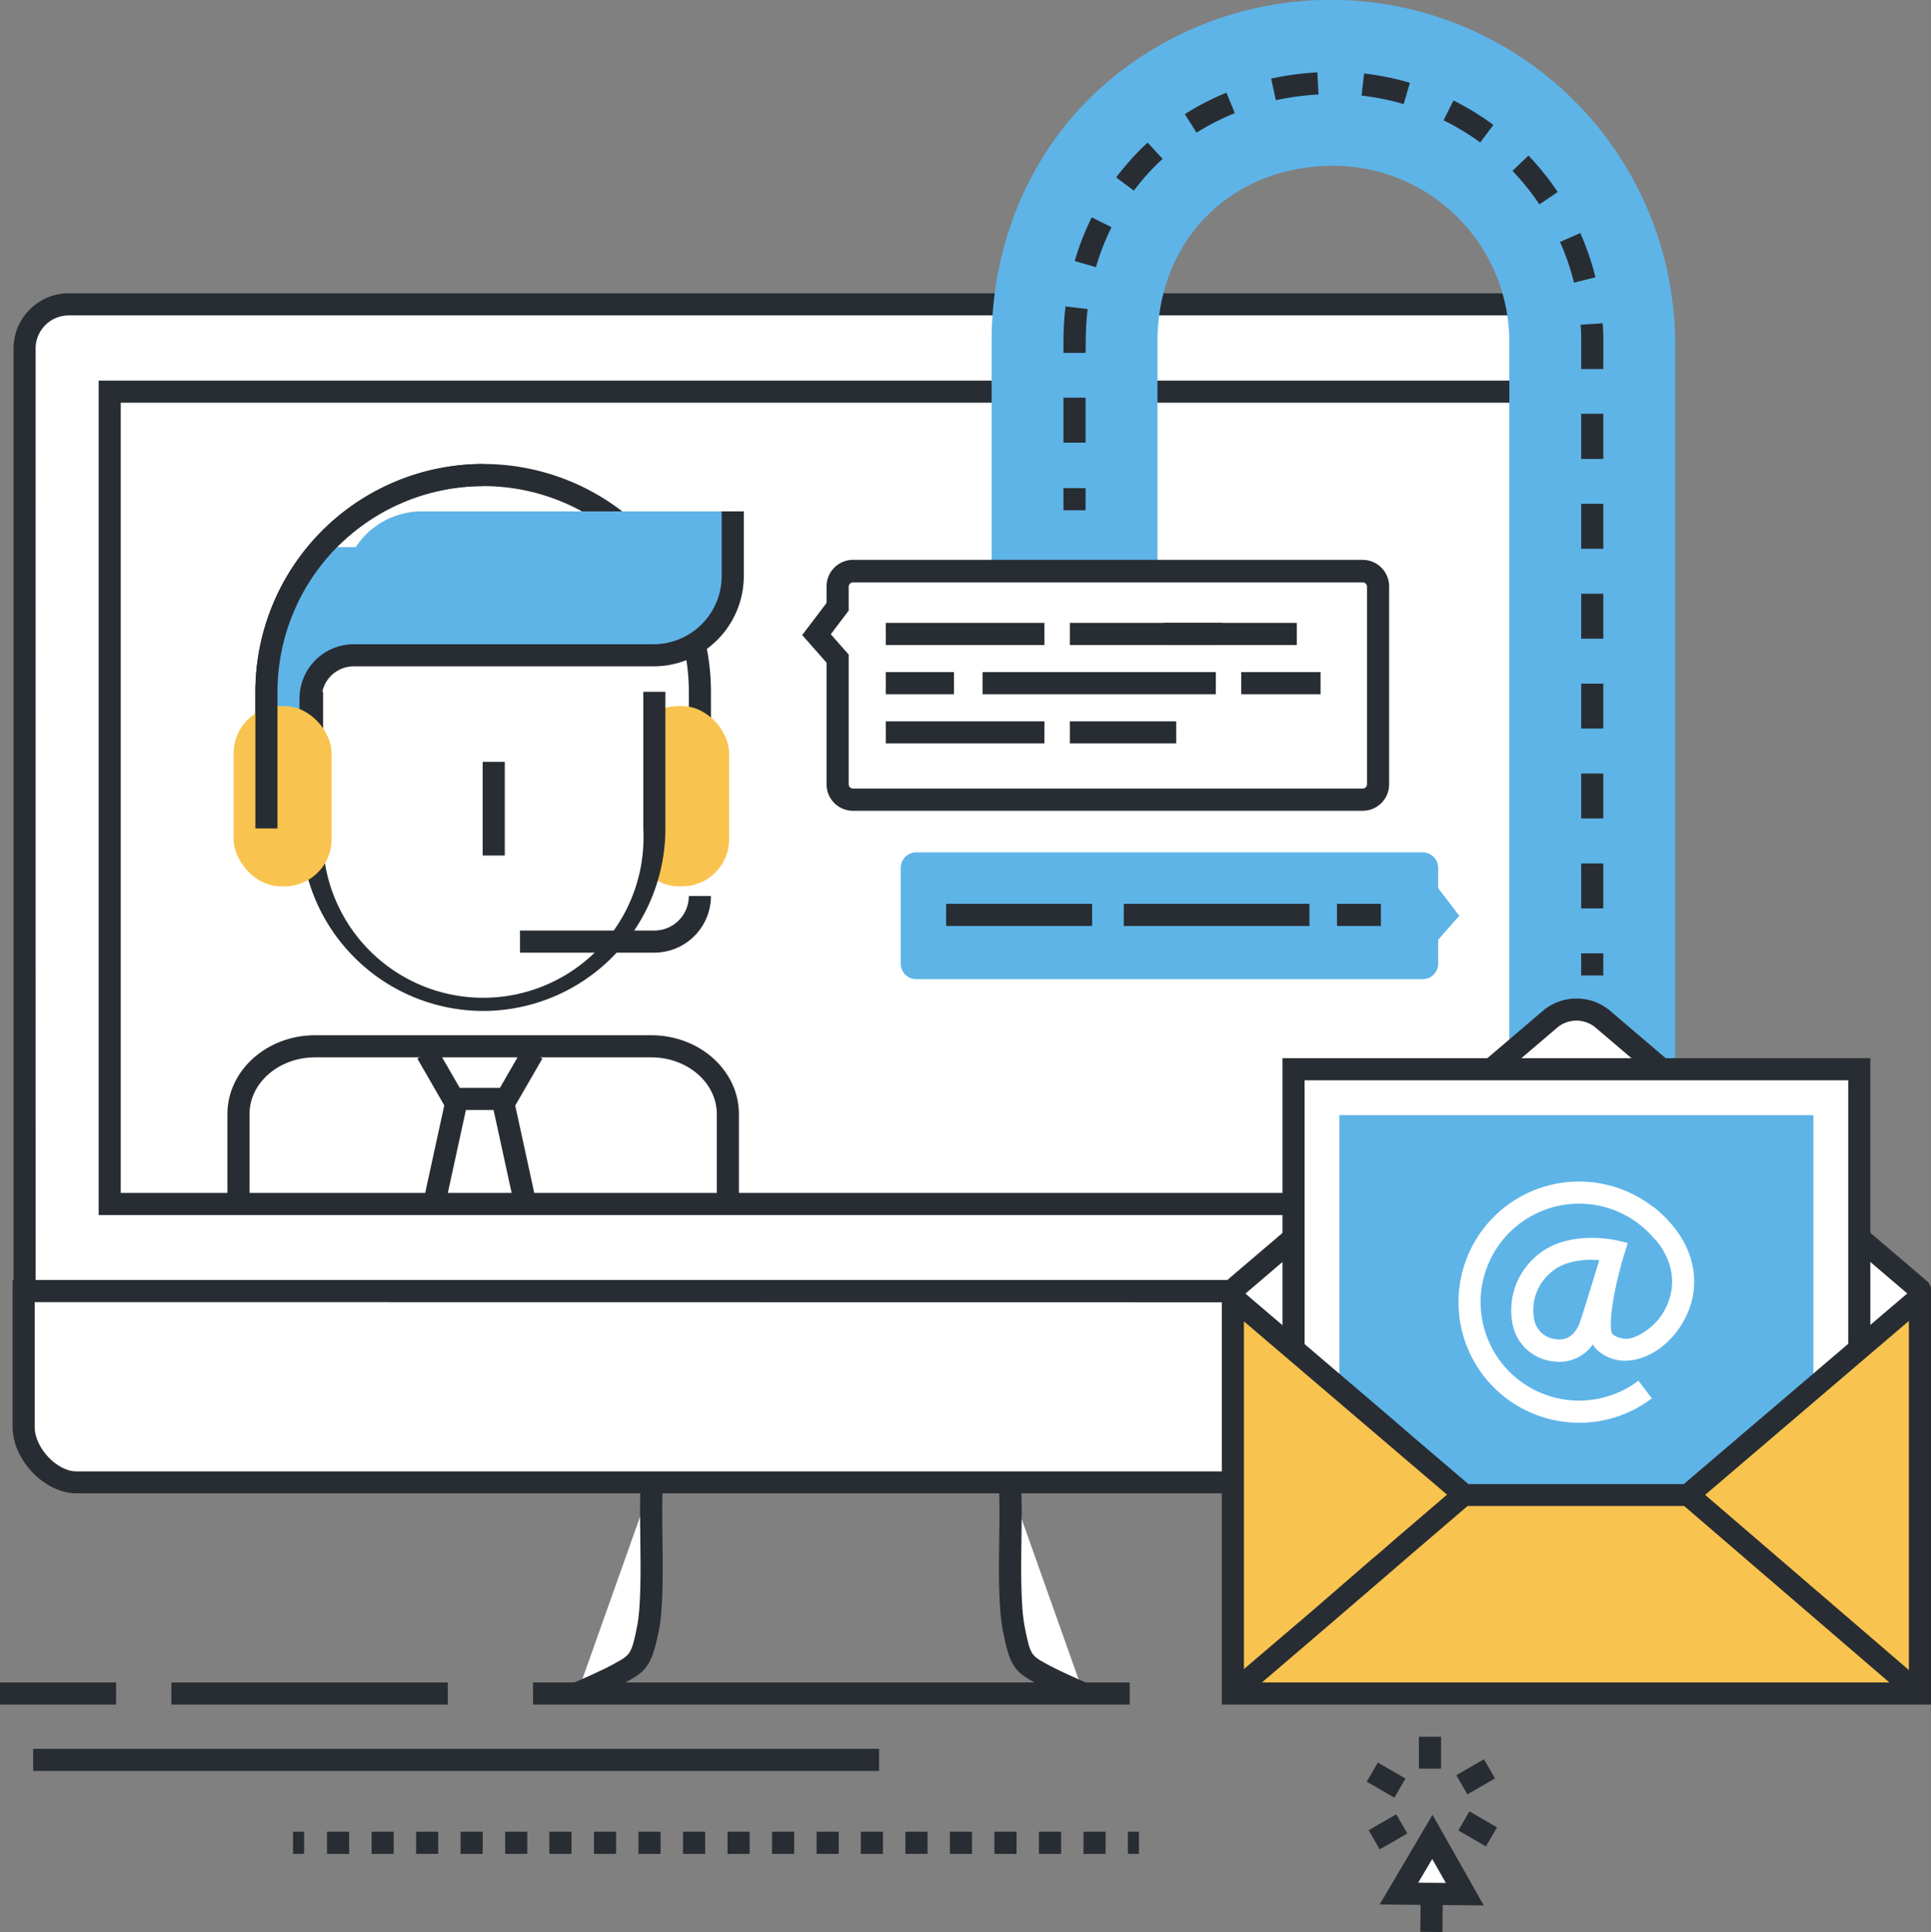 <svg id="Ebene_3" data-name="Ebene 3" xmlns="http://www.w3.org/2000/svg" viewBox="0 0 349.26 349.42"><rect x="0" y="0" width="349.26" height="349.42" fill="#808080" stroke="none"/><defs><style>.cls-1{fill:#fff;}.cls-2{fill:#282d33;}.cls-3{fill:#f8c44f;}.cls-4{fill:#5eb4e7;}</style></defs><path class="cls-1" d="M602.11,364.84V194.21a8,8,0,0,0-8-8H318.39a8,8,0,0,0-8,8V364.84Z" transform="translate(-305.95 -131.17)"/><path class="cls-2" d="M604.11,366.84H308.4V194.21a10,10,0,0,1,10-10H594.11a10,10,0,0,1,10,10Zm-291.71-4H600.11V194.21a6,6,0,0,0-6-6H318.39a6,6,0,0,0-6,6Z" transform="translate(-305.95 -131.17)"/><rect class="cls-1" x="19.84" y="70.8" width="260.63" height="146.95"/><path class="cls-2" d="M588.42,350.91H323.79V200H588.42Zm-260.63-4H584.42V204H327.79Z" transform="translate(-305.95 -131.17)"/><path class="cls-1" d="M310.23,364.66v24.61c0,4.72,4.84,10,9.55,10H594.84c4.72,0,7.54-4.85,7.54-9.57v-25Z" transform="translate(-305.95 -131.17)"/><path class="cls-2" d="M594.84,401.24H319.78c-5.72,0-11.55-6-11.55-12V362.66H604.38v27C604.38,395.36,600.81,401.24,594.84,401.24ZM312.23,366.66v22.61c0,3.72,4,8,7.55,8H594.84c3.47,0,5.54-3.85,5.54-7.57v-23Z" transform="translate(-305.95 -131.17)"/><path class="cls-1" d="M423.86,399.44c-.51,6.11.58,19.72-.74,26.37-1.2,6.08-2,6.29-5.27,8.08-1.83,1-4.9,2.39-7.48,3.51h0Z" transform="translate(-305.95 -131.17)"/><path class="cls-2" d="M411.16,439.23l-1.58-3.67c1.87-.81,5.32-2.33,7.31-3.42l.42-.24c2.55-1.4,2.88-1.59,3.85-6.48.76-3.84.67-10.4.6-16.19-.05-3.84-.1-7.47.1-10l4,.33c-.19,2.3-.14,5.83-.09,9.58.08,6,.17,12.77-.67,17-1.28,6.41-2.42,7.32-5.85,9.21l-.42.23C416.68,436.81,413.11,438.39,411.16,439.23Z" transform="translate(-305.95 -131.17)"/><path class="cls-1" d="M501.94,437.44c-2.59-1.13-5.72-2.54-7.56-3.55-3.23-1.79-3.86-2-5.06-8.08-1.32-6.65-.24-19.92-.74-26Z" transform="translate(-305.95 -131.17)"/><path class="cls-2" d="M501.14,439.28c-2.43-1.07-5.75-2.56-7.72-3.64l-.26-.14c-3.72-2.06-4.56-3-5.8-9.3-.85-4.25-.76-10.92-.68-16.8.05-3.69.1-7.16-.09-9.47l4-.32c.21,2.49.16,6.06.11,9.84-.08,5.69-.16,12.13.6,16,1,5,1.15,5.1,3.82,6.58l.25.14c1.83,1,5,2.44,7.39,3.47Z" transform="translate(-305.95 -131.17)"/><path class="cls-1" d="M402.36,437.44h0Z" transform="translate(-305.95 -131.17)"/><rect class="cls-2" x="96.41" y="304.27" width="107.93" height="4"/><path class="cls-2" d="M434.54,281h-4V256.28a37.2,37.2,0,0,0-74.4,0V281h-4V256.28a41.2,41.2,0,0,1,82.4,0Z" transform="translate(-305.95 -131.17)"/><rect class="cls-3" x="114.16" y="127.7" width="17.71" height="32.59" rx="8.5"/><path class="cls-2" d="M439.6,348h-4V332.65c0-5.66-5.32-10.26-11.86-10.26h-60.8c-6.54,0-11.86,4.6-11.86,10.26V348h-4V332.65c0-7.87,7.12-14.26,15.86-14.26h60.8c8.75,0,15.86,6.39,15.86,14.26Z" transform="translate(-305.95 -131.17)"/><path class="cls-1" d="M424.3,256.28V281a31,31,0,0,1-31,31h0a31,31,0,0,1-30.95-31V256.28Z" transform="translate(-305.95 -131.17)"/><path class="cls-2" d="M393.34,314a33,33,0,0,1-32.95-33V256.28h4V281a29,29,0,1,0,57.91,0V256.28h4V281A33,33,0,0,1,393.34,314Z" transform="translate(-305.95 -131.17)"/><path class="cls-4" d="M415,223.65H382.29a14.29,14.29,0,0,0-12,6.47H365.4a11,11,0,0,0-1.29.08,39,39,0,0,0-9.8,22.65v28.72h7.81V257.49a7.81,7.81,0,0,1,7.8-7.81h54.24a14.32,14.32,0,0,0,14.32-14.32V223.65Z" transform="translate(-305.95 -131.17)"/><path class="cls-2" d="M364.12,281.57h-4V257.49a9.82,9.82,0,0,1,9.8-9.81h54.24a12.34,12.34,0,0,0,12.32-12.32V223.65h4v11.71a16.34,16.34,0,0,1-16.32,16.32H369.92a5.81,5.81,0,0,0-5.8,5.81Z" transform="translate(-305.95 -131.17)"/><rect class="cls-3" x="42.26" y="127.7" width="17.71" height="32.59" rx="8.5"/><path class="cls-2" d="M356.14,281h-4V256.28a41.25,41.25,0,0,1,41.2-41.2v4a37.24,37.24,0,0,0-37.2,37.2Z" transform="translate(-305.95 -131.17)"/><polygon class="cls-2" points="92.73 200.74 80.84 200.74 75.48 191.44 78.94 189.44 83.15 196.74 90.42 196.74 94.63 189.44 98.1 191.44 92.73 200.74"/><rect class="cls-2" x="396.88" y="329.62" width="4" height="19.27" transform="translate(-369.03 -38.47) rotate(-12.29)"/><rect class="cls-2" x="376.94" y="337.26" width="19.27" height="4" transform="translate(-333.15 513.58) rotate(-77.71)"/><path class="cls-2" d="M424.3,303.46H400v-4H424.3a6.25,6.25,0,0,0,6.24-6.25h4A10.26,10.26,0,0,1,424.3,303.46Z" transform="translate(-305.95 -131.17)"/><rect class="cls-2" x="87.3" y="137.78" width="4" height="16.94"/><path class="cls-4" d="M608.94,323.57h-30V193a31.87,31.87,0,0,0-31.8-31.85c-18.45,0-31.84,13.39-31.84,31.85v43.55h-30V193c0-17.28,6.48-33.11,18.26-44.57A62.31,62.31,0,0,1,608.94,193Z" transform="translate(-305.95 -131.17)"/><rect class="cls-2" x="285.99" y="172.41" width="4" height="4"/><path class="cls-2" d="M595.94,295.45h-4v-8.13h4Zm0-16.26h-4v-8.13h4Zm0-16.26h-4v-8.12h4Zm0-16.25h-4v-8.13h4Zm0-16.26h-4v-8.13h4Zm0-16.25h-4V206h4Zm-93.64-2.95h-4v-8.13h4Zm93.64-13.31h-4V193c0-1,0-2.07-.11-3.1l4-.27c.08,1.11.12,2.25.12,3.37ZM502.3,195h-4V193a54.23,54.23,0,0,1,.37-6.41l4,.47a50.55,50.55,0,0,0-.34,5.94Zm88.34-12.71a44.7,44.7,0,0,0-2.52-7.36l3.66-1.61a49.14,49.14,0,0,1,2.74,8Zm-86.46-2.8-3.84-1.11a47.53,47.53,0,0,1,3.07-7.9l3.58,1.78A44.2,44.2,0,0,0,504.18,179.45Zm80.2-11.36a45,45,0,0,0-4.87-6.06l2.9-2.77a50.16,50.16,0,0,1,5.29,6.6Zm-73.33-2.47-3.21-2.4a46.46,46.46,0,0,1,5.68-6.3l2.71,2.94A42.2,42.2,0,0,0,511.05,165.62Zm62.63-8.73a44,44,0,0,0-6.63-4l1.79-3.59a49.5,49.5,0,0,1,7.22,4.42Zm-51.29-1.74-2.14-3.38a48.24,48.24,0,0,1,7.53-3.88l1.51,3.71A43.21,43.21,0,0,0,522.39,155.15ZM559.83,150a44.83,44.83,0,0,0-7.61-1.54l.45-4a48.73,48.73,0,0,1,8.29,1.68Zm-23.11-.7-.86-3.91a51.58,51.58,0,0,1,8.36-1.13l.22,4A48.28,48.28,0,0,0,536.72,149.29Z" transform="translate(-305.95 -131.17)"/><rect class="cls-2" x="192.35" y="88.28" width="4" height="4"/><path class="cls-1" d="M653.17,364.39l0,0v0h0l-15.47-13.19-10.89-9.29-4.63-4-14.5-12.36-11.92-10.17a7.41,7.41,0,0,0-9.27,0l-11.93,10.17L560,337.9l-4.64,4-10.89,9.29L529,364.34h0v0h0v71.67H653.15V364.39Z" transform="translate(-305.95 -131.17)"/><path class="cls-2" d="M653.15,438.06H529a2,2,0,0,1-2-2V364.57a2,2,0,0,1,.3-1.26,2.17,2.17,0,0,1,.63-.65l26.18-22.33c1.28-1.08,2.95-2.51,4.63-3.95l26.42-22.53a9.44,9.44,0,0,1,11.87,0l26.42,22.53c1.67,1.44,3.35,2.87,4.62,3.95l26.25,22.39a2,2,0,0,1,.79,1.13,2.26,2.26,0,0,1,.06.73v71.48A2,2,0,0,1,653.15,438.06Zm-122.17-4H651.15V365.29l-25.69-21.91-4.63-4L594.41,316.9a5.41,5.41,0,0,0-6.67,0l-26.43,22.53-4.63,3.95L531,365.3Z" transform="translate(-305.95 -131.17)"/><rect class="cls-1" x="233.96" y="193.38" width="102.33" height="94.83"/><path class="cls-2" d="M644.24,421.37H537.91V322.54H644.24Zm-102.33-4h98.33V326.54H541.91Z" transform="translate(-305.95 -131.17)"/><rect class="cls-4" x="242.26" y="201.67" width="85.73" height="78.24"/><path class="cls-3" d="M653,365.86,637.6,379l-10.89,9.29-4.63,4-10.85,9.25H570.81L560,392.28l-4.63-4L544.45,379,529,365.86h-.06v71.58H653.21V365.86Z" transform="translate(-305.95 -131.17)"/><path class="cls-2" d="M655.21,439.44H526.94V363.86h2.73l.63.48,26.33,22.46,4.64,4,10.28,8.77h38.94l41.82-35.67h2.9Zm-124.27-4H651.21V370.06L612,403.53H570.08l-11.41-9.73c-1.68-1.44-3.35-2.87-4.63-3.95l-23.1-19.71Z" transform="translate(-305.95 -131.17)"/><path class="cls-3" d="M530,436.39l14.43-12.29,10.89-9.37,4.63-4,10.78-9.26Z" transform="translate(-305.95 -131.17)"/><path class="cls-2" d="M531.31,437.91l-2.59-3,14.43-12.3L554,413.21c1.24-1,2.84-2.43,4.45-3.83l11-9.42,2.61,3-11,9.42c-1.61,1.4-3.22,2.78-4.45,3.84l-10.89,9.36Z" transform="translate(-305.95 -131.17)"/><path class="cls-3" d="M611.29,401.48l10.79,9.26c1.68,1.45,3.35,2.9,4.63,4l10.89,9.37,15.53,13.34Z" transform="translate(-305.95 -131.17)"/><rect class="cls-2" x="630.21" y="391.87" width="4" height="55.17" transform="translate(-403.95 494.25) rotate(-49.31)"/><path class="cls-1" d="M591.57,388.47a21.81,21.81,0,1,1,16.87-35.62l-3.09,2.54a17.81,17.81,0,1,0-3.05,25.48l2.42,3.19A21.61,21.61,0,0,1,591.57,388.47Z" transform="translate(-305.95 -131.17)"/><path class="cls-1" d="M588,377.45h0a9.57,9.57,0,0,1-2.73-.41,8.38,8.38,0,0,1-5.72-6.3,12.83,12.83,0,0,1,4.05-12.2c2.44-2.29,6-3.5,10.24-3.5a21.89,21.89,0,0,1,4.42.43l2.1.48-.63,2.06c-.15.48-3.59,11.76-4.2,13.52C594.24,375.24,591.42,377.45,588,377.45ZM593.84,359c-2.25,0-5.38.42-7.5,2.41a8.78,8.78,0,0,0-2.9,8.35,4.38,4.38,0,0,0,2.94,3.4,5.76,5.76,0,0,0,1.62.25h0c2.17,0,3.24-1.76,3.75-3.23.43-1.23,2.4-7.65,3.47-11.13C594.8,359.06,594.33,359,593.84,359Z" transform="translate(-305.95 -131.17)"/><path class="cls-1" d="M599.92,377.26a7.46,7.46,0,0,1-5.09-1.94c-2.9-2.64-.93-11.44.49-16.45l3.85,1.1c-1.57,5.51-2.31,11.33-1.59,12.46a4,4,0,0,0,4.07.52,11,11,0,0,0,6.58-8.25c.52-3-.06-7.63-5.81-12.21l2.5-3.13c7.66,6.11,7.83,12.66,7.25,16-.89,5.12-4.68,9.79-9.22,11.35A9.44,9.44,0,0,1,599.92,377.26Z" transform="translate(-305.95 -131.17)"/><path class="cls-1" d="M555.2,273a2.79,2.79,0,0,1-2.78,2.78H460.23a2.79,2.79,0,0,1-2.78-2.78V250.31L453.62,246l3.83-5v-3.64a2.8,2.8,0,0,1,2.78-2.79h92.19a2.8,2.8,0,0,1,2.78,2.79Z" transform="translate(-305.95 -131.17)"/><path class="cls-2" d="M552.42,277.8H460.23a4.78,4.78,0,0,1-4.78-4.78v-22l-4.41-5,4.41-5.81v-3a4.79,4.79,0,0,1,4.78-4.79h92.19a4.79,4.79,0,0,1,4.78,4.79V273A4.78,4.78,0,0,1,552.42,277.8Zm-96.21-31.93,3.24,3.68V273a.79.79,0,0,0,.78.78h92.19a.78.78,0,0,0,.78-.78V237.28a.79.79,0,0,0-.78-.79H460.23a.8.8,0,0,0-.78.79v4.32Z" transform="translate(-305.95 -131.17)"/><path class="cls-4" d="M468.87,305.47a2.79,2.79,0,0,0,2.78,2.78h91.63a2.8,2.8,0,0,0,2.79-2.78v-4.34l3.82-4.35-3.82-5V288.1a2.8,2.8,0,0,0-2.79-2.78H471.65a2.79,2.79,0,0,0-2.78,2.78Z" transform="translate(-305.95 -131.17)"/><path class="cls-1" d="M466.16,245.82h0Z" transform="translate(-305.95 -131.17)"/><rect class="cls-2" x="160.21" y="112.65" width="28.7" height="4"/><path class="cls-1" d="M499.46,245.82h0Z" transform="translate(-305.95 -131.17)"/><rect class="cls-2" x="193.51" y="112.65" width="27.55" height="4"/><path class="cls-1" d="M516.39,245.82h0Z" transform="translate(-305.95 -131.17)"/><rect class="cls-2" x="210.44" y="112.65" width="24.11" height="4"/><path class="cls-1" d="M466.16,254.72h0Z" transform="translate(-305.95 -131.17)"/><rect class="cls-2" x="160.21" y="121.55" width="12.34" height="4"/><path class="cls-1" d="M483.67,254.72h0Z" transform="translate(-305.95 -131.17)"/><rect class="cls-2" x="177.72" y="121.55" width="42.19" height="4"/><path class="cls-1" d="M530.45,254.72h0Z" transform="translate(-305.95 -131.17)"/><rect class="cls-2" x="224.5" y="121.55" width="14.35" height="4"/><path class="cls-1" d="M466.16,263.62h0Z" transform="translate(-305.95 -131.17)"/><rect class="cls-2" x="160.21" y="130.45" width="28.7" height="4"/><path class="cls-1" d="M499.46,263.62h0Z" transform="translate(-305.95 -131.17)"/><rect class="cls-2" x="193.51" y="130.45" width="19.23" height="4"/><path class="cls-1" d="M477.07,296.63h0Z" transform="translate(-305.95 -131.17)"/><rect class="cls-2" x="171.12" y="163.46" width="26.41" height="4"/><path class="cls-1" d="M509.21,296.63h0Z" transform="translate(-305.95 -131.17)"/><rect class="cls-2" x="203.26" y="163.46" width="33.58" height="4"/><path class="cls-1" d="M547.77,296.63h0Z" transform="translate(-305.95 -131.17)"/><rect class="cls-2" x="241.82" y="163.46" width="7.94" height="4"/><path class="cls-1" d="M564.59,451v0Z" transform="translate(-305.95 -131.17)"/><rect class="cls-2" x="256.64" y="314.09" width="4" height="5.77"/><path class="cls-1" d="M559.16,454.55l-5-2.88Z" transform="translate(-305.95 -131.17)"/><rect class="cls-2" x="554.66" y="450.22" width="4" height="5.77" transform="translate(-419.98 577.58) rotate(-60.01)"/><path class="cls-1" d="M559.49,461l-5,2.88Z" transform="translate(-305.95 -131.17)"/><rect class="cls-2" x="554.11" y="460.46" width="5.77" height="4" transform="translate(-462.49 208.91) rotate(-29.97)"/><path class="cls-1" d="M565.27,464v0Z" transform="translate(-305.95 -131.17)"/><rect class="cls-2" x="257.32" y="332.79" width="4" height="5.77"/><path class="cls-1" d="M570.7,460.43l5,2.88Z" transform="translate(-305.95 -131.17)"/><rect class="cls-2" x="571.19" y="458.98" width="4" height="5.77" transform="translate(-419.27 596.34) rotate(-60.01)"/><path class="cls-1" d="M570.36,454l5-2.88Z" transform="translate(-305.95 -131.17)"/><rect class="cls-2" x="569.97" y="450.52" width="5.77" height="4" transform="translate(-455.46 215.87) rotate(-30)"/><polygon class="cls-1" points="259.07 332.2 262 337.38 264.93 342.56 258.98 342.51 253.03 342.45 256.05 337.33 259.07 332.2"/><path class="cls-2" d="M574.32,475.76l-18.83-.17,9.56-16.22Zm-11.86-4.11,5,.05L565,467.37Z" transform="translate(-305.95 -131.17)"/><rect class="cls-2" x="561.4" y="475.07" width="7" height="4" transform="translate(-223.35 906.35) rotate(-89.47)"/><rect class="cls-2" x="31" y="304.27" width="50" height="4"/><rect class="cls-2" x="6" y="316.27" width="153" height="4"/><rect class="cls-2" x="204" y="331.27" width="2" height="4"/><path class="cls-2" d="M505.92,466.44h-4v-4h4Zm-8.05,0h-4v-4h4Zm-8.06,0h-4v-4h4Zm-8.05,0h-4v-4h4Zm-8.05,0h-4v-4h4Zm-8.06,0h-4v-4h4Zm-8,0h-4v-4h4Zm-8.06,0h-4v-4h4Zm-8.05,0h-4v-4h4Zm-8.05,0h-4v-4h4Zm-8.06,0h-4v-4h4Zm-8.05,0h-4v-4h4Zm-8.06,0h-4v-4h4Zm-8,0h-4v-4h4Zm-8.06,0h-4v-4h4Zm-8.05,0h-4v-4h4Zm-8.05,0h-4v-4h4Zm-8.06,0h-4v-4h4Z" transform="translate(-305.95 -131.17)"/><rect class="cls-2" x="53" y="331.27" width="2" height="4"/><rect class="cls-2" y="304.27" width="21" height="4"/></svg>